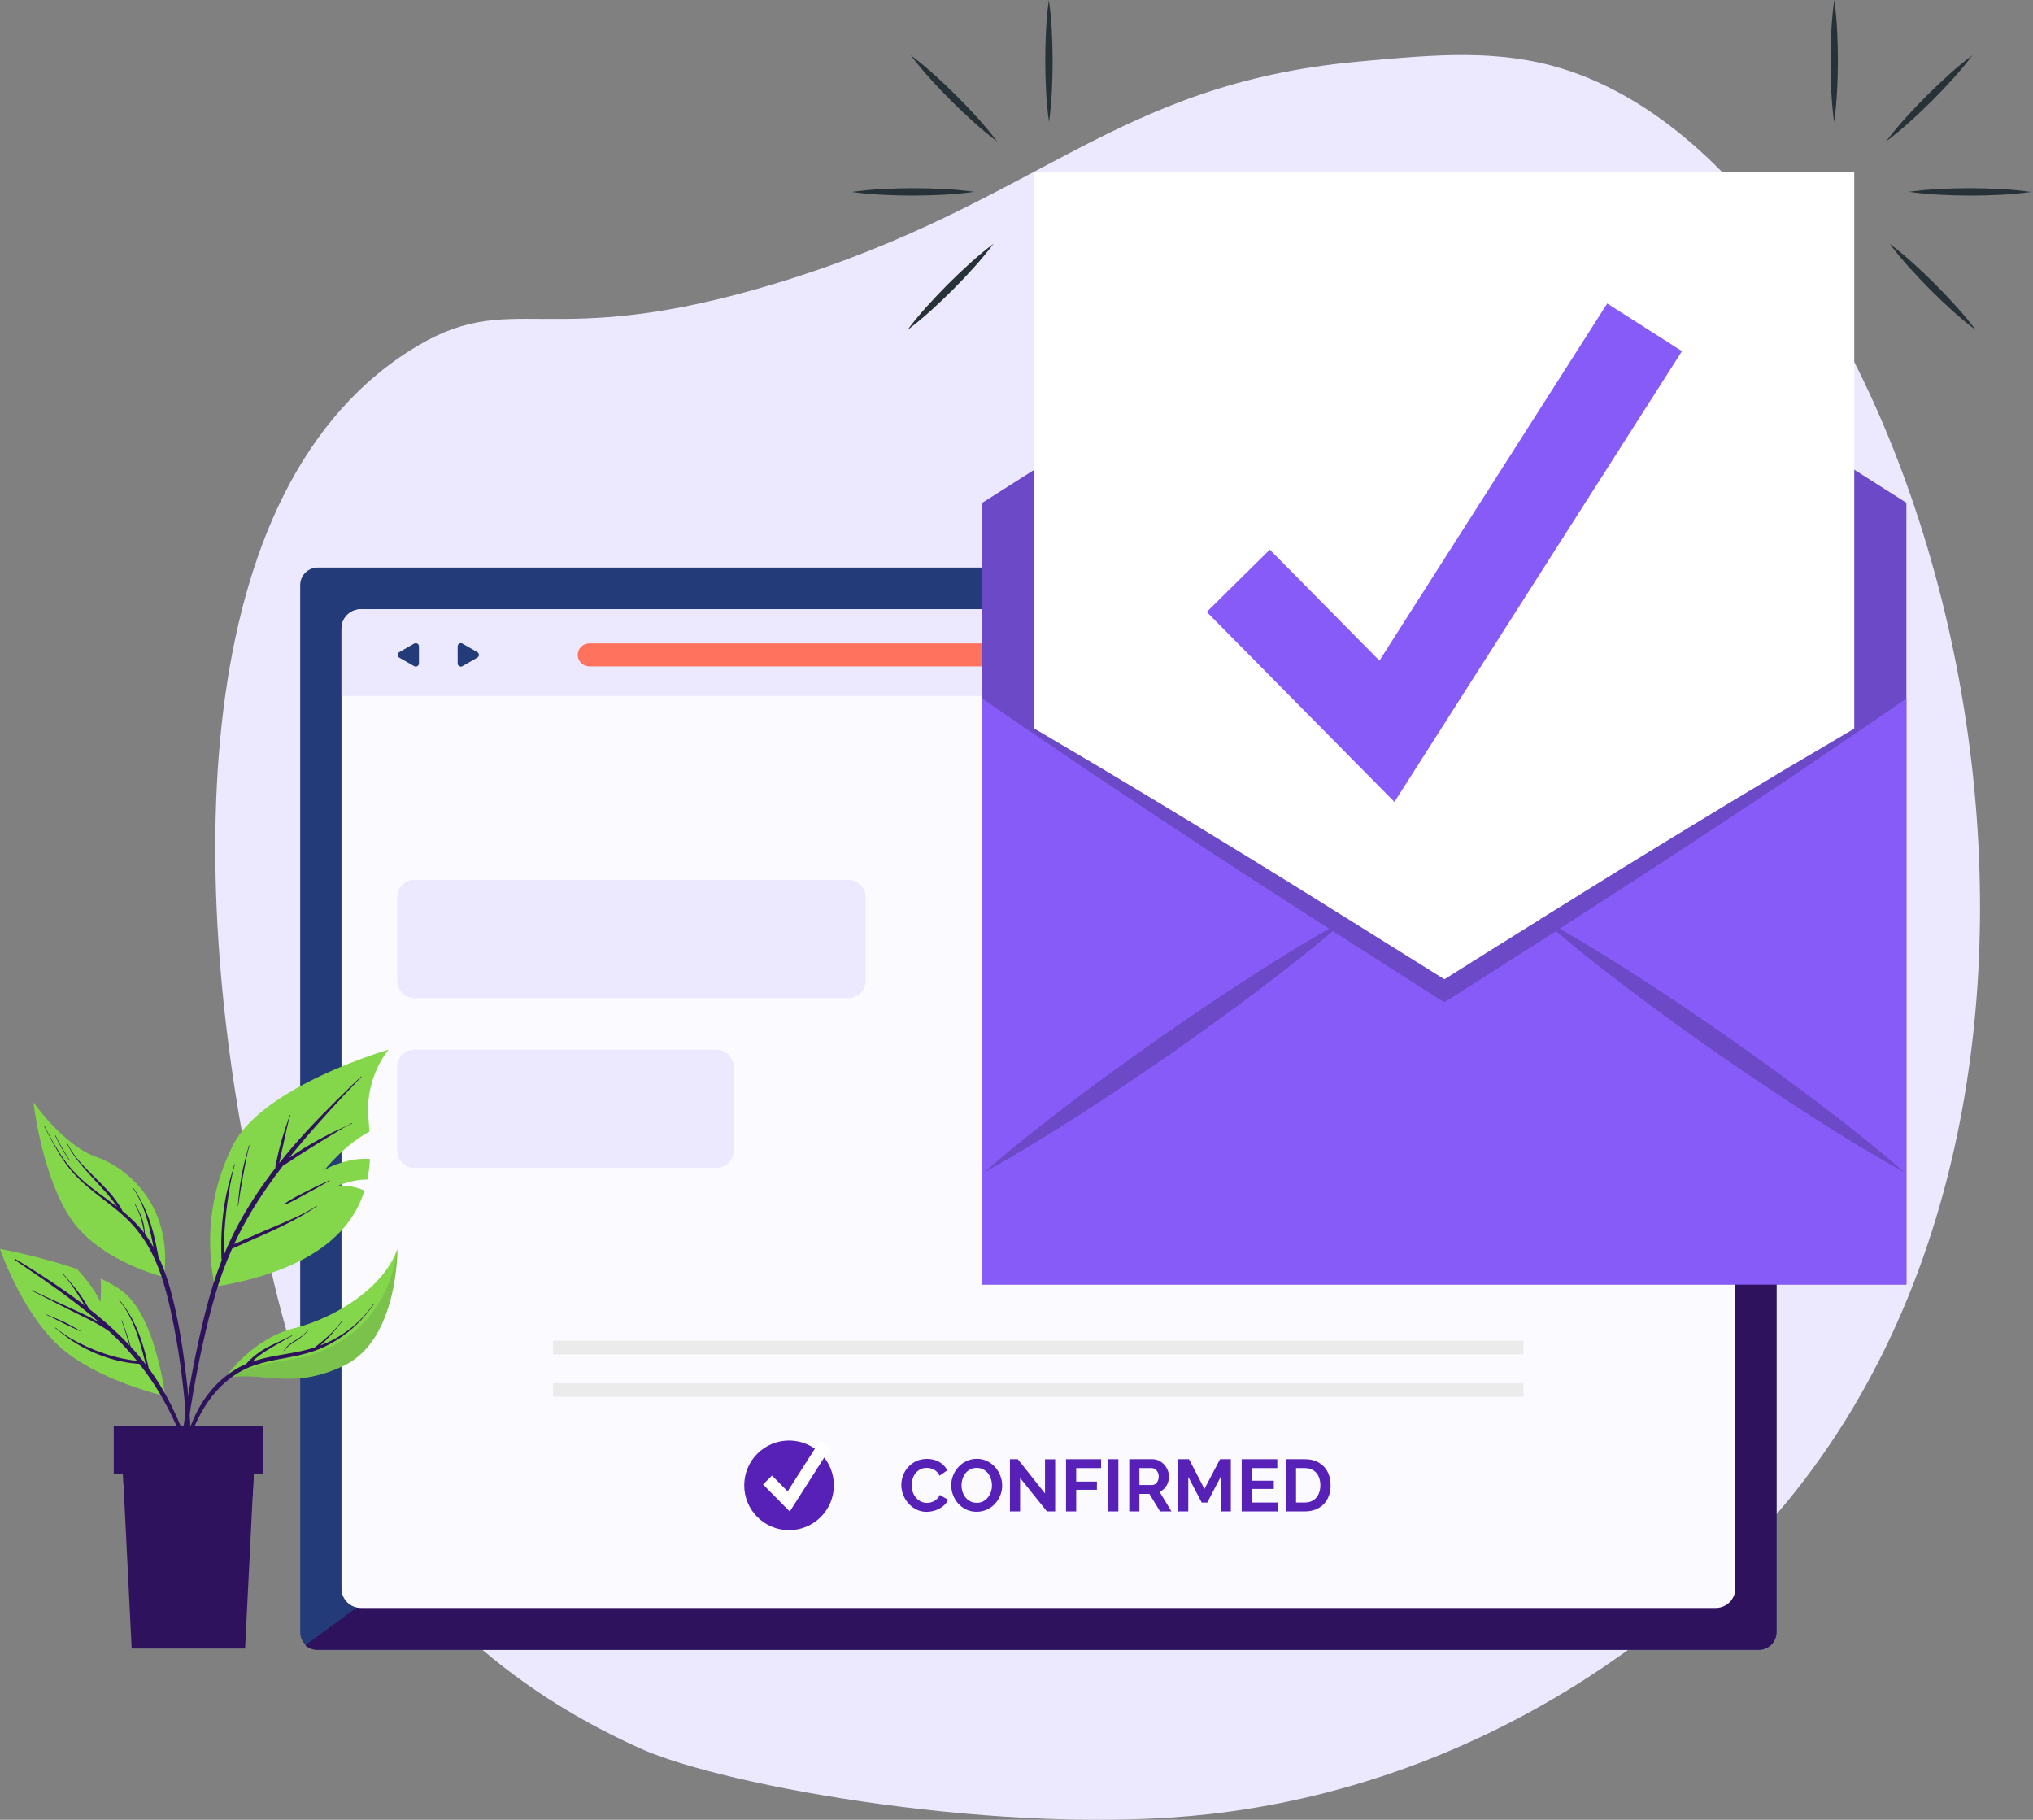 <svg width="286" height="256" viewBox="0 0 286 256" fill="none" xmlns="http://www.w3.org/2000/svg">
<rect x="0" y="0" width="286" height="256" fill="#808080" stroke="none"/>
<path d="M90.101 245.974C102.045 251.345 141.69 258.395 170.132 255.2C206.623 251.1 235.392 230.803 251.559 211.06C305.204 145.546 270.548 25.616 220.015 9.734C210.847 6.853 202.006 7.663 191.126 8.659C156.522 11.83 146.236 28.529 109.494 39.761C76.057 49.981 72.294 39.904 57.429 49.462C25.183 70.195 26.684 128.139 36.423 171.017C40.356 188.332 46.393 226.32 90.101 245.974Z" fill="#ECE9FE"/>
<path d="M249.913 82.306V229.613C249.913 230.978 248.798 232.085 247.426 232.085H44.718C44.079 232.085 43.499 231.846 43.058 231.454C42.552 231.001 42.232 230.344 42.232 229.613V82.306C42.232 80.94 43.345 79.833 44.718 79.833H247.426C248.245 79.833 248.972 80.228 249.426 80.835C249.731 81.246 249.913 81.755 249.913 82.306Z" fill="#233B78"/>
<path d="M249.914 82.007V229.608C249.914 230.976 248.799 232.085 247.426 232.085H44.597C43.957 232.085 43.377 231.845 42.935 231.452L249.427 80.534C249.733 80.946 249.914 81.455 249.914 82.007Z" fill="#2E125E"/>
<path d="M244.117 88.428V223.48C244.117 224.983 242.889 226.203 241.374 226.203H50.78C49.266 226.203 48.039 224.983 48.039 223.48V88.428C48.039 86.924 49.266 85.705 50.78 85.705H241.374C242.889 85.705 244.117 86.924 244.117 88.428Z" fill="#FBFAFF"/>
<path d="M244.116 88.428V97.903H48.039V88.428C48.039 86.924 49.266 85.705 50.78 85.705H241.374C242.888 85.705 244.116 86.924 244.116 88.428Z" fill="#ECE9FE"/>
<path d="M81.275 92.123C81.275 93.017 82.005 93.743 82.906 93.743H225.83C226.731 93.743 227.461 93.018 227.461 92.123C227.461 91.228 226.731 90.504 225.83 90.504H82.905C82.005 90.504 81.275 91.229 81.275 92.123Z" fill="#FF725E"/>
<path d="M58.938 92.123V93.323C58.938 93.667 58.563 93.882 58.263 93.71L57.217 93.11L56.17 92.51C55.87 92.338 55.87 91.908 56.17 91.736L57.217 91.136L58.263 90.536C58.563 90.364 58.938 90.579 58.938 90.923V92.123Z" fill="#233B78"/>
<path d="M64.383 92.123V93.323C64.383 93.667 64.758 93.882 65.058 93.71L66.104 93.11L67.15 92.51C67.451 92.338 67.451 91.908 67.15 91.736L66.104 91.136L65.058 90.536C64.758 90.364 64.383 90.579 64.383 90.923V92.123Z" fill="#233B78"/>
<path d="M119.354 140.404L58.312 140.405C56.969 140.405 55.881 139.303 55.881 137.943V126.23C55.881 124.87 56.969 123.769 58.312 123.769L119.354 123.769C120.697 123.769 121.785 124.87 121.785 126.23V137.943C121.784 139.303 120.696 140.404 119.354 140.404Z" fill="#ECE9FE"/>
<path d="M100.798 164.292H58.312C56.969 164.292 55.881 163.19 55.881 161.831V150.118C55.881 148.758 56.969 147.656 58.312 147.656H100.798C102.141 147.656 103.229 148.758 103.229 150.118V161.831C103.229 163.19 102.141 164.292 100.798 164.292Z" fill="#ECE9FE"/>
<path d="M268.184 180.693H138.193V70.731L203.179 29.463L268.184 70.731V180.693Z" fill="#875BF7"/>
<path opacity="0.2" d="M268.184 180.693H138.193V70.731L203.179 29.463L268.184 70.731V180.693Z" fill="black"/>
<path d="M260.853 24.232H145.523V172.279H260.853V24.232Z" fill="white"/>
<path d="M196.167 112.809L169.762 86.082L178.633 77.317L194.057 92.93L226.103 42.692L236.618 49.397L196.167 112.809Z" fill="#875BF7"/>
<path d="M268.184 98.256V180.693H138.193V98.256C143.776 101.418 149.262 104.736 154.786 107.978C160.291 111.277 165.796 114.575 171.262 117.933C177.352 121.642 183.443 125.41 189.513 129.217C189.573 129.177 189.65 129.139 189.708 129.099C189.65 129.139 189.611 129.197 189.553 129.236C194.1 132.067 198.649 134.917 203.198 137.767C207.727 134.917 212.275 132.047 216.823 129.236C216.765 129.197 216.726 129.139 216.666 129.099C216.726 129.139 216.803 129.177 216.862 129.197C222.932 125.41 229.004 121.642 235.113 117.913C240.579 114.575 246.065 111.256 251.57 107.978C257.116 104.736 262.602 101.418 268.184 98.256Z" fill="#875BF7"/>
<g opacity="0.2">
<path d="M268.181 98.255C262.93 101.945 257.581 105.478 252.291 109.109C246.962 112.662 241.613 116.215 236.244 119.729C230.641 123.399 225.019 127.029 219.397 130.641C219.221 130.758 219.065 130.876 218.889 130.993C213.911 134.175 208.914 137.357 203.916 140.538L203.174 140.988L202.452 140.538C197.455 137.356 192.477 134.174 187.499 130.973C187.323 130.875 187.147 130.758 186.972 130.641C181.329 127.029 175.708 123.399 170.105 119.709C164.756 116.215 159.408 112.662 154.078 109.109C148.787 105.478 143.439 101.945 138.188 98.255C143.771 101.418 149.256 104.736 154.78 107.977C160.286 111.277 165.79 114.575 171.256 117.933C177.346 121.642 183.437 125.41 189.508 129.216C189.527 129.216 189.527 129.216 189.547 129.236C194.095 132.067 198.643 134.917 203.192 137.767C207.721 134.917 212.27 132.047 216.817 129.236C216.837 129.197 216.837 129.197 216.857 129.197C222.928 125.41 228.999 121.642 235.109 117.913C240.574 114.575 246.06 111.256 251.565 107.977C257.113 104.736 262.599 101.418 268.181 98.255Z" fill="black"/>
<path d="M189.709 129.099C189.651 129.139 189.611 129.197 189.553 129.236C188.869 129.821 188.187 130.407 187.503 130.973C184.243 133.726 180.905 136.361 177.508 138.919C173.369 142.081 169.133 145.107 164.878 148.113C160.603 151.06 156.309 153.988 151.915 156.799C147.523 159.61 143.092 162.362 138.504 164.881C142.448 161.425 146.546 158.205 150.685 155.061C154.842 151.899 159.079 148.873 163.315 145.866C167.61 142.899 171.904 139.971 176.296 137.16C179.791 134.915 183.343 132.709 186.975 130.64C187.814 130.152 188.654 129.683 189.513 129.214C189.573 129.177 189.651 129.139 189.709 129.099Z" fill="black"/>
<path d="M267.87 164.882C263.283 162.364 258.832 159.611 254.458 156.8C250.066 153.989 245.772 151.06 241.476 148.114C237.22 145.108 232.985 142.081 228.846 138.92C225.469 136.362 222.131 133.747 218.891 130.994C218.188 130.409 217.504 129.822 216.821 129.237C216.763 129.198 216.723 129.14 216.664 129.1C216.723 129.14 216.801 129.178 216.859 129.198C217.718 129.686 218.558 130.155 219.397 130.642C223.028 132.711 226.561 134.917 230.076 137.162C234.468 139.973 238.762 142.901 243.037 145.868C247.293 148.874 251.528 151.901 255.667 155.063C259.828 158.205 263.927 161.426 267.87 164.882Z" fill="black"/>
</g>
<path d="M147.574 17.174C147.163 14.312 147.067 11.45 147.047 8.588C147.058 5.725 147.15 2.864 147.556 0C147.969 2.862 148.066 5.724 148.083 8.586C148.07 11.448 147.979 14.311 147.574 17.174Z" fill="#263238"/>
<path d="M140.275 19.899C137.961 18.167 135.869 16.211 133.831 14.201C131.815 12.169 129.855 10.081 128.119 7.768C130.435 9.5 132.527 11.456 134.563 13.467C136.577 15.5 138.537 17.589 140.275 19.899Z" fill="#263238"/>
<path d="M137.043 26.986C134.181 27.397 131.319 27.494 128.457 27.513C125.594 27.502 122.732 27.412 119.869 27.004C122.731 26.591 125.593 26.494 128.455 26.477C131.319 26.491 134.18 26.582 137.043 26.986Z" fill="#263238"/>
<path d="M139.774 34.283C138.041 36.597 136.085 38.69 134.075 40.727C132.043 42.743 129.955 44.703 127.643 46.439C129.374 44.123 131.33 42.032 133.341 39.995C135.375 37.981 137.463 36.021 139.774 34.283Z" fill="#263238"/>
<path d="M258.025 17.174C257.62 14.311 257.529 11.448 257.516 8.586C257.533 5.723 257.63 2.862 258.043 0C258.45 2.863 258.541 5.725 258.552 8.588C258.532 11.45 258.436 14.311 258.025 17.174Z" fill="#263238"/>
<path d="M265.324 19.9C267.062 17.589 269.022 15.5 271.036 13.467C273.072 11.455 275.164 9.499 277.48 7.768C275.744 10.081 273.785 12.169 271.769 14.201C269.731 16.211 267.638 18.166 265.324 19.9Z" fill="#263238"/>
<path d="M268.557 26.986C271.419 26.581 274.282 26.49 277.144 26.477C280.006 26.494 282.868 26.591 285.729 27.004C282.867 27.412 280.004 27.502 277.142 27.513C274.281 27.494 271.419 27.397 268.557 26.986Z" fill="#263238"/>
<path d="M265.826 34.283C268.137 36.021 270.225 37.981 272.259 39.995C274.271 42.032 276.227 44.123 277.957 46.439C275.645 44.703 273.557 42.743 271.524 40.727C269.515 38.69 267.56 36.598 265.826 34.283Z" fill="#263238"/>
<path d="M214.329 188.606H77.803V190.529H214.329V188.606Z" fill="#EBEBEB"/>
<path d="M214.329 194.565H77.803V196.487H214.329V194.565Z" fill="#EBEBEB"/>
<path d="M111.004 215.256C114.485 215.256 117.308 212.433 117.308 208.951C117.308 205.47 114.485 202.647 111.004 202.647C107.522 202.647 104.699 205.47 104.699 208.951C104.699 212.433 107.522 215.256 111.004 215.256Z" fill="#5720B7"/>
<path d="M111.105 212.629L107.346 208.824L108.609 207.576L110.805 209.798L115.367 202.647L116.863 203.602L111.105 212.629Z" fill="white"/>
<path d="M126.797 208.894C126.797 208.446 126.878 208.003 127.04 207.565C127.202 207.127 127.438 206.736 127.748 206.392C128.058 206.047 128.438 205.767 128.886 205.554C129.334 205.34 129.844 205.233 130.416 205.233C131.092 205.233 131.676 205.382 132.169 205.679C132.662 205.975 133.029 206.361 133.27 206.837L132.174 207.592C132.077 207.385 131.96 207.211 131.822 207.068C131.685 206.928 131.536 206.815 131.378 206.732C131.219 206.65 131.054 206.589 130.881 206.551C130.709 206.514 130.54 206.495 130.375 206.495C130.016 206.495 129.704 206.568 129.439 206.713C129.174 206.857 128.953 207.045 128.777 207.275C128.601 207.507 128.469 207.768 128.379 208.061C128.289 208.354 128.245 208.645 128.245 208.935C128.245 209.26 128.296 209.571 128.4 209.872C128.503 210.172 128.65 210.434 128.839 210.663C129.029 210.89 129.256 211.073 129.522 211.211C129.787 211.349 130.078 211.418 130.395 211.418C130.561 211.418 130.733 211.397 130.912 211.356C131.092 211.314 131.262 211.249 131.424 211.158C131.586 211.069 131.736 210.954 131.874 210.813C132.012 210.671 132.122 210.501 132.205 210.3L133.374 210.972C133.256 211.248 133.089 211.492 132.872 211.702C132.655 211.911 132.41 212.089 132.138 212.234C131.866 212.378 131.574 212.49 131.264 212.565C130.954 212.641 130.65 212.679 130.354 212.679C129.83 212.679 129.351 212.569 128.917 212.348C128.482 212.127 128.108 211.839 127.795 211.484C127.481 211.13 127.236 210.726 127.061 210.275C126.885 209.823 126.797 209.363 126.797 208.894Z" fill="#5720B7"/>
<path d="M137.396 212.668C136.859 212.668 136.371 212.564 135.933 212.353C135.495 212.143 135.12 211.864 134.806 211.515C134.492 211.168 134.249 210.77 134.077 210.321C133.905 209.872 133.818 209.414 133.818 208.945C133.818 208.456 133.91 207.987 134.092 207.539C134.275 207.09 134.527 206.694 134.847 206.349C135.168 206.004 135.549 205.73 135.99 205.528C136.431 205.324 136.91 205.222 137.427 205.222C137.958 205.222 138.442 205.33 138.88 205.548C139.318 205.765 139.692 206.049 140.002 206.401C140.312 206.752 140.554 207.152 140.726 207.6C140.898 208.049 140.985 208.504 140.985 208.965C140.985 209.455 140.896 209.922 140.716 210.366C140.536 210.812 140.288 211.205 139.971 211.545C139.654 211.886 139.275 212.159 138.834 212.362C138.392 212.567 137.913 212.668 137.396 212.668ZM135.266 208.946C135.266 209.263 135.314 209.57 135.411 209.866C135.507 210.163 135.647 210.424 135.83 210.651C136.012 210.88 136.236 211.063 136.502 211.2C136.767 211.338 137.069 211.406 137.407 211.406C137.751 211.406 138.056 211.336 138.322 211.194C138.587 211.054 138.811 210.865 138.994 210.632C139.177 210.397 139.314 210.134 139.407 209.841C139.501 209.548 139.547 209.249 139.547 208.946C139.547 208.629 139.497 208.321 139.397 208.026C139.297 207.729 139.156 207.468 138.973 207.24C138.79 207.012 138.566 206.831 138.301 206.697C138.036 206.563 137.737 206.496 137.407 206.496C137.062 206.496 136.755 206.567 136.486 206.707C136.217 206.849 135.993 207.036 135.814 207.266C135.635 207.497 135.499 207.759 135.406 208.052C135.313 208.345 135.266 208.642 135.266 208.946Z" fill="#5720B7"/>
<path d="M143.507 207.912V212.617H142.08V205.275H143.187L147.013 210.094V205.286H148.44V212.617H147.281L143.507 207.912Z" fill="#5720B7"/>
<path d="M149.969 212.617V205.275H154.902V206.526H151.397V208.418H154.313V209.576H151.397V212.616H149.969V212.617Z" fill="#5720B7"/>
<path d="M155.904 212.617V205.275H157.331V212.617H155.904Z" fill="#5720B7"/>
<path d="M158.863 212.617V205.275H162.111C162.449 205.275 162.761 205.346 163.047 205.486C163.333 205.628 163.579 205.815 163.786 206.045C163.993 206.277 164.156 206.538 164.272 206.831C164.389 207.124 164.448 207.418 164.448 207.714C164.448 208.19 164.329 208.623 164.091 209.013C163.854 209.402 163.531 209.682 163.124 209.855L164.8 212.616H163.197L161.697 210.155H160.291V212.616H158.863V212.617ZM160.29 208.905H162.079C162.209 208.905 162.333 208.874 162.446 208.812C162.56 208.75 162.658 208.665 162.741 208.558C162.825 208.452 162.889 208.325 162.938 208.18C162.987 208.035 163.011 207.88 163.011 207.715C163.011 207.543 162.983 207.384 162.927 207.239C162.872 207.094 162.798 206.969 162.705 206.862C162.613 206.755 162.506 206.672 162.384 206.614C162.264 206.555 162.142 206.525 162.017 206.525H160.29V208.905Z" fill="#5720B7"/>
<path d="M171.725 212.617V207.757L169.832 211.375H169.058L167.165 207.757V212.617H165.738V205.275H167.269L169.44 209.453L171.632 205.275H173.153V212.617H171.725Z" fill="#5720B7"/>
<path d="M179.78 211.366V212.617H174.682V205.275H179.687V206.526H176.11V208.295H179.201V209.453H176.11V211.366H179.78Z" fill="#5720B7"/>
<path d="M180.898 212.617V205.275H183.567C184.166 205.275 184.693 205.371 185.144 205.565C185.595 205.758 185.972 206.019 186.276 206.35C186.58 206.682 186.807 207.069 186.959 207.513C187.111 207.958 187.186 208.432 187.186 208.935C187.186 209.493 187.102 209.998 186.933 210.451C186.765 210.901 186.521 211.288 186.204 211.609C185.887 211.929 185.506 212.178 185.061 212.353C184.617 212.529 184.119 212.617 183.568 212.617H180.898ZM185.748 208.935C185.748 208.584 185.7 208.26 185.603 207.963C185.508 207.667 185.366 207.411 185.18 207.198C184.993 206.984 184.765 206.819 184.492 206.701C184.22 206.584 183.911 206.526 183.567 206.526H182.326V211.365H183.567C183.918 211.365 184.231 211.303 184.503 211.179C184.774 211.055 185.003 210.884 185.185 210.667C185.368 210.45 185.508 210.193 185.603 209.896C185.7 209.601 185.748 209.281 185.748 208.935Z" fill="#5720B7"/>
<path d="M23.239 196.401C23.239 196.401 13.566 194.208 8.264 189.323C2.962 184.439 0 175.687 0 175.687C0 175.687 5.694 176.73 10.849 178.537C11.714 179.462 13.362 181.371 14.13 183.177C14.13 183.177 14.293 181.269 14.156 179.86C15.535 180.496 16.736 181.198 17.601 181.951C21.997 185.797 23.239 196.401 23.239 196.401Z" fill="#84D64A"/>
<path d="M6.037 179.94C4.718 179.027 3.375 178.148 2.063 177.227C1.984 177.171 2.058 177.047 2.142 177.098C4.635 178.586 7.092 180.178 9.47 181.844C10.299 182.425 11.113 183.03 11.917 183.646C11.861 183.55 11.805 183.455 11.749 183.359C11.458 182.874 11.152 182.397 10.847 181.92C10.232 180.963 9.56 180.022 8.793 179.179C8.765 179.148 8.813 179.102 8.841 179.134C9.593 180.002 10.345 180.862 11.034 181.783C11.361 182.221 11.663 182.675 11.953 183.139C12.103 183.38 12.248 183.622 12.387 183.869C12.434 183.952 12.485 184.035 12.533 184.119C13.784 185.101 15.001 186.125 16.164 187.208C16.881 187.876 17.573 188.57 18.241 189.284C17.868 188.114 17.541 186.93 17.107 185.777C17.092 185.738 17.157 185.721 17.171 185.761C17.592 186.97 18.053 188.185 18.379 189.427C19.12 190.228 19.828 191.057 20.495 191.921C20.484 191.868 20.473 191.815 20.46 191.763C20.351 191.307 20.237 190.853 20.115 190.4C19.879 189.525 19.623 188.655 19.327 187.798C18.722 186.04 17.937 184.319 16.729 182.89C16.701 182.858 16.749 182.812 16.776 182.844C18.666 185.081 19.774 187.764 20.481 190.58C20.585 190.993 20.682 191.406 20.776 191.821C20.825 192.04 20.884 192.264 20.921 192.489C21.213 192.884 21.501 193.283 21.775 193.692C23.455 196.191 24.764 198.923 25.868 201.718C27.111 204.867 28.078 208.119 28.968 211.383C28.986 211.447 28.89 211.469 28.869 211.407C26.977 205.747 25.045 200.006 21.807 194.946C21.123 193.878 20.383 192.849 19.598 191.855C18.007 191.766 16.401 191.421 14.894 190.919C13.227 190.363 11.655 189.593 10.18 188.642C9.328 188.093 8.552 187.451 7.764 186.817C7.727 186.787 7.768 186.735 7.805 186.766C9.113 187.872 10.686 188.739 12.239 189.448C13.8 190.161 15.442 190.72 17.119 191.085C17.833 191.241 18.557 191.356 19.282 191.454C18.387 190.353 17.434 189.299 16.429 188.294C16.103 187.969 15.764 187.657 15.429 187.341C14.319 186.53 13.087 185.89 11.853 185.293C10.268 184.527 8.708 183.715 7.139 182.918C6.254 182.468 5.375 182.007 4.483 181.571C4.445 181.553 4.48 181.497 4.517 181.515C6.107 182.283 7.722 183.001 9.327 183.736C10.837 184.428 12.365 185.122 13.814 185.937C13.877 185.972 13.935 186.01 13.997 186.046C12.687 184.905 11.331 183.818 9.942 182.77C8.659 181.803 7.358 180.855 6.037 179.94Z" fill="#2E125E"/>
<path d="M6.587 184.927C7.373 185.272 8.174 185.578 8.953 185.941C9.754 186.316 10.513 186.754 11.273 187.204C11.306 187.224 11.275 187.271 11.242 187.255C10.471 186.886 9.689 186.541 8.926 186.156C8.143 185.762 7.37 185.342 6.568 184.99C6.53 184.974 6.548 184.91 6.587 184.927Z" fill="#2E125E"/>
<path d="M54.665 147.653C54.665 147.653 51.949 150.764 51.774 155.687C51.742 156.555 51.879 157.763 51.98 159.185C48.373 161.111 45.667 164.58 45.667 164.58C47.716 163.35 50.529 162.852 52.046 163.054C51.995 163.989 51.884 164.96 51.677 165.944C51.007 165.906 49.713 165.995 47.574 166.756C47.574 166.756 49.673 166.703 51.273 167.491C49.549 172.976 44.423 178.612 30.27 181.006C30.27 181.006 27.539 171.397 32.777 161.089C37.019 152.747 54.665 147.653 54.665 147.653Z" fill="#84D64A"/>
<path d="M25.372 204.478C25.618 202.134 25.927 199.797 26.288 197.469C27.013 192.81 27.951 188.177 29.143 183.614C29.705 181.462 30.378 179.355 31.186 177.301C31.133 176.929 31.142 176.541 31.133 176.168C31.123 175.715 31.121 175.262 31.126 174.809C31.137 173.902 31.179 172.997 31.256 172.094C31.409 170.31 31.68 168.523 32.126 166.787C32.385 165.779 32.686 164.786 32.981 163.788C32.994 163.747 33.056 163.767 33.044 163.807C32.544 165.533 32.256 167.328 31.999 169.104C31.745 170.863 31.588 172.639 31.524 174.415C31.506 174.902 31.497 175.388 31.497 175.875C31.497 176.081 31.505 176.291 31.513 176.5C32.21 174.816 32.995 173.167 33.897 171.564C35.324 169.028 36.963 166.619 38.742 164.316C38.726 164.054 38.805 163.778 38.858 163.525C38.925 163.209 38.993 162.893 39.064 162.577C39.209 161.931 39.371 161.288 39.547 160.649C39.898 159.366 40.363 158.127 40.764 156.861C40.777 156.821 40.839 156.839 40.827 156.88C40.453 158.134 40.205 159.432 39.918 160.708C39.776 161.34 39.638 161.971 39.499 162.603C39.43 162.919 39.362 163.235 39.297 163.551C39.293 163.574 39.288 163.599 39.284 163.622C39.856 162.9 40.439 162.188 41.037 161.488C43.74 158.319 46.703 155.395 49.685 152.492C50.052 152.136 50.428 151.787 50.799 151.436C50.83 151.407 50.874 151.453 50.845 151.484C47.995 154.457 45.188 157.465 42.531 160.613C41.899 161.361 41.277 162.118 40.666 162.885C40.987 162.667 41.312 162.455 41.632 162.246C42.455 161.706 43.289 161.182 44.148 160.701C45.007 160.22 45.872 159.75 46.755 159.312C47.662 158.862 48.632 158.496 49.508 157.987C49.545 157.966 49.578 158.029 49.54 158.045C48.637 158.415 47.794 158.979 46.957 159.476C46.096 159.986 45.236 160.501 44.39 161.038C43.558 161.565 42.722 162.085 41.896 162.622C41.207 163.069 40.529 163.558 39.816 163.971C38.183 166.086 36.649 168.276 35.281 170.571C34.419 172.017 33.64 173.5 32.937 175.016C33.107 174.942 33.277 174.87 33.444 174.795C33.876 174.604 34.308 174.412 34.74 174.22C35.573 173.85 36.409 173.49 37.245 173.127C38.831 172.437 40.444 171.802 42.001 171.045C42.873 170.62 43.733 170.173 44.541 169.633C44.577 169.61 44.608 169.667 44.574 169.691C41.672 171.691 38.418 173.101 35.206 174.522L33.813 175.138C33.431 175.307 33.048 175.497 32.653 175.645C31.706 177.767 30.905 179.953 30.26 182.204C28.971 186.699 27.989 191.292 27.18 195.896C26.368 200.518 25.82 205.173 25.395 209.845C25.342 210.429 25.29 211.011 25.224 211.594C25.198 211.826 24.853 211.826 24.855 211.585C24.882 209.213 25.125 206.836 25.372 204.478Z" fill="#2E125E"/>
<path d="M33.983 165.392C34.242 163.953 34.626 162.546 35.014 161.138C35.025 161.097 35.087 161.116 35.077 161.157C34.719 162.539 34.463 163.949 34.203 165.353C33.938 166.783 33.704 168.22 33.503 169.661C33.499 169.685 33.461 169.686 33.463 169.66C33.556 168.227 33.728 166.805 33.983 165.392Z" fill="#2E125E"/>
<path d="M40.083 169.295C41.042 168.615 42.119 168.101 43.161 167.563C43.677 167.296 44.199 167.043 44.722 166.789C45.26 166.529 45.82 166.31 46.354 166.042C46.392 166.023 46.424 166.081 46.386 166.1C45.868 166.36 45.377 166.674 44.869 166.951C44.345 167.237 43.824 167.528 43.297 167.81C42.263 168.366 41.245 168.983 40.159 169.433C40.065 169.472 40 169.354 40.083 169.295Z" fill="#2E125E"/>
<path opacity="0.1" d="M23.064 179.645C23.064 179.645 14.114 177.507 10.003 171.502C6.078 165.767 4.81 155.993 4.709 155.133C4.87 155.921 6.717 164.464 12.811 168.444C17.477 171.494 21.985 174 23.064 179.645Z" fill="#2E125E"/>
<path d="M14.8 164.179C16.375 165.696 17.557 167.48 18.1 169.615C18.105 169.633 18.078 169.643 18.072 169.624C17.399 167.637 16.29 165.678 14.757 164.228C14.726 164.2 14.77 164.15 14.8 164.179Z" fill="#2E125E"/>
<path d="M23.063 179.645C23.063 179.645 14.112 177.507 10.002 171.502C6.077 165.767 4.808 155.992 4.707 155.133C4.699 155.092 4.697 155.072 4.697 155.072C4.697 155.072 8.989 161.174 13.502 162.73C18.014 164.287 24.356 169.67 23.063 179.645Z" fill="#84D64A"/>
<path d="M6.283 158.438C7.113 160.066 7.984 161.682 9.05 163.17C10.088 164.619 11.339 165.852 12.732 166.959C13.948 167.925 15.233 168.8 16.464 169.746C16.455 169.732 16.446 169.716 16.437 169.702C16.206 169.359 15.959 169.026 15.704 168.7C15.191 168.045 14.631 167.427 14.068 166.816C12.956 165.609 11.82 164.426 10.823 163.119C10.271 162.396 9.786 161.626 9.387 160.807C9.369 160.769 9.432 160.748 9.45 160.786C10.902 163.811 13.801 165.747 15.87 168.302C16.165 168.665 16.443 169.04 16.698 169.433C16.877 169.71 17.097 170.018 17.213 170.343C18.338 171.265 19.378 172.27 20.266 173.429C20.191 172.842 20.064 172.256 19.907 171.691C19.685 170.89 19.394 170.136 18.959 169.425C18.937 169.388 18.992 169.352 19.014 169.388C19.433 170.094 19.814 170.855 20.058 171.64C20.255 172.278 20.348 172.917 20.384 173.573C20.385 173.575 20.387 173.577 20.388 173.579C20.835 174.178 21.232 174.81 21.598 175.459C21.561 175.267 21.525 175.076 21.487 174.886C21.309 173.994 21.112 173.104 20.881 172.225C20.412 170.441 19.777 168.712 18.728 167.182C18.704 167.147 18.759 167.111 18.783 167.146C19.819 168.655 20.603 170.34 21.168 172.079C21.453 172.958 21.682 173.851 21.883 174.752C21.981 175.192 22.07 175.634 22.154 176.077C22.198 176.306 22.247 176.541 22.285 176.776C23.2 178.71 23.843 180.784 24.349 182.844C25.262 186.554 25.831 190.369 26.258 194.162C26.706 198.145 26.94 202.171 26.875 206.179C26.867 206.683 26.837 207.186 26.81 207.688C26.802 207.818 26.608 207.837 26.603 207.7C26.515 205.714 26.463 203.726 26.346 201.742C26.228 199.755 26.055 197.774 25.842 195.795C25.425 191.913 24.823 188.036 23.977 184.223C23.251 180.951 22.31 177.657 20.522 174.789C19.625 173.352 18.553 172.08 17.293 170.949C16.037 169.823 14.665 168.836 13.342 167.792C12.026 166.754 10.76 165.625 9.717 164.307C8.591 162.886 7.704 161.292 6.871 159.688C6.66 159.282 6.443 158.879 6.229 158.474C6.208 158.437 6.264 158.401 6.283 158.438Z" fill="#2E125E"/>
<path d="M7.828 159.751C8.402 160.963 9.092 162.115 9.822 163.238C9.839 163.265 9.799 163.291 9.78 163.266C9.001 162.166 8.351 160.985 7.765 159.773C7.747 159.734 7.81 159.713 7.828 159.751Z" fill="#2E125E"/>
<path d="M55.909 175.686C55.909 175.686 56.051 188.406 48.445 192.079C40.84 195.756 36.762 192.692 31.594 193.922C31.594 193.922 31.598 193.922 31.603 193.915C31.804 193.612 35.492 188.31 41.359 186.85C47.392 185.346 54.079 180.986 55.909 175.686Z" fill="#84D64A"/>
<path opacity="0.1" d="M55.909 175.686C55.909 175.686 56.051 188.406 48.445 192.079C40.84 195.756 36.762 192.692 31.594 193.922C31.594 193.922 31.598 193.922 31.603 193.915C31.818 193.811 35.591 191.923 40.25 191.364C45.045 190.787 54.207 187.662 55.909 175.686Z" fill="#2E125E"/>
<path d="M31.093 194.148C32.001 193.331 33.016 192.628 34.119 192.1C34.281 192.021 34.45 191.958 34.615 191.888C34.696 191.787 34.781 191.69 34.871 191.596C35.099 191.358 35.337 191.131 35.587 190.915C36.065 190.506 36.574 190.131 37.117 189.812C38.377 189.071 39.757 188.553 41.046 187.865C41.083 187.845 41.115 187.902 41.078 187.922C40.441 188.253 39.825 188.618 39.205 188.979C38.602 189.331 37.986 189.667 37.399 190.045C36.873 190.385 36.366 190.76 35.894 191.173C35.76 191.29 35.632 191.417 35.503 191.547C36.342 191.26 37.205 191.04 38.074 190.864C39.466 190.583 40.875 190.384 42.264 190.088C42.947 189.942 43.621 189.76 44.282 189.542C44.914 189.035 45.543 188.529 46.141 187.979C46.863 187.314 47.526 186.59 48.107 185.799C48.132 185.765 48.189 185.8 48.163 185.833C47.224 187.045 46.218 188.265 45.045 189.274C45.373 189.15 45.697 189.017 46.017 188.871C48.602 187.697 50.901 185.832 52.499 183.479C52.523 183.444 52.579 183.478 52.555 183.513C51.163 185.529 49.395 187.254 47.312 188.546C46.267 189.194 45.165 189.724 43.999 190.114C42.659 190.562 41.269 190.827 39.882 191.087C38.525 191.341 37.162 191.601 35.851 192.046C34.639 192.458 33.497 193.056 32.471 193.824C30.513 195.29 28.999 197.297 27.913 199.476C26.474 202.363 25.786 205.592 25.403 208.777C25.387 208.913 25.177 208.913 25.186 208.771C25.543 203.426 26.972 197.861 31.093 194.148Z" fill="#2E125E"/>
<path d="M39.921 190.001C40.301 189.394 40.87 188.939 41.484 188.583C42.203 188.168 42.847 187.721 43.344 187.045C43.369 187.011 43.426 187.046 43.4 187.079C42.941 187.669 42.39 188.153 41.758 188.55C41.094 188.967 40.424 189.375 39.968 190.031C39.948 190.06 39.901 190.032 39.921 190.001Z" fill="#2E125E"/>
<path d="M35.887 203.537L35.54 210.532L34.48 231.903H18.524L17.463 210.532L17.117 203.537H35.887Z" fill="#2E125E"/>
<path d="M35.887 203.537L35.54 210.532H17.463L17.117 203.537H35.887Z" fill="#2E125E"/>
<path d="M37.006 200.618H16V207.291H37.006V200.618Z" fill="#2E125E"/>
</svg>
